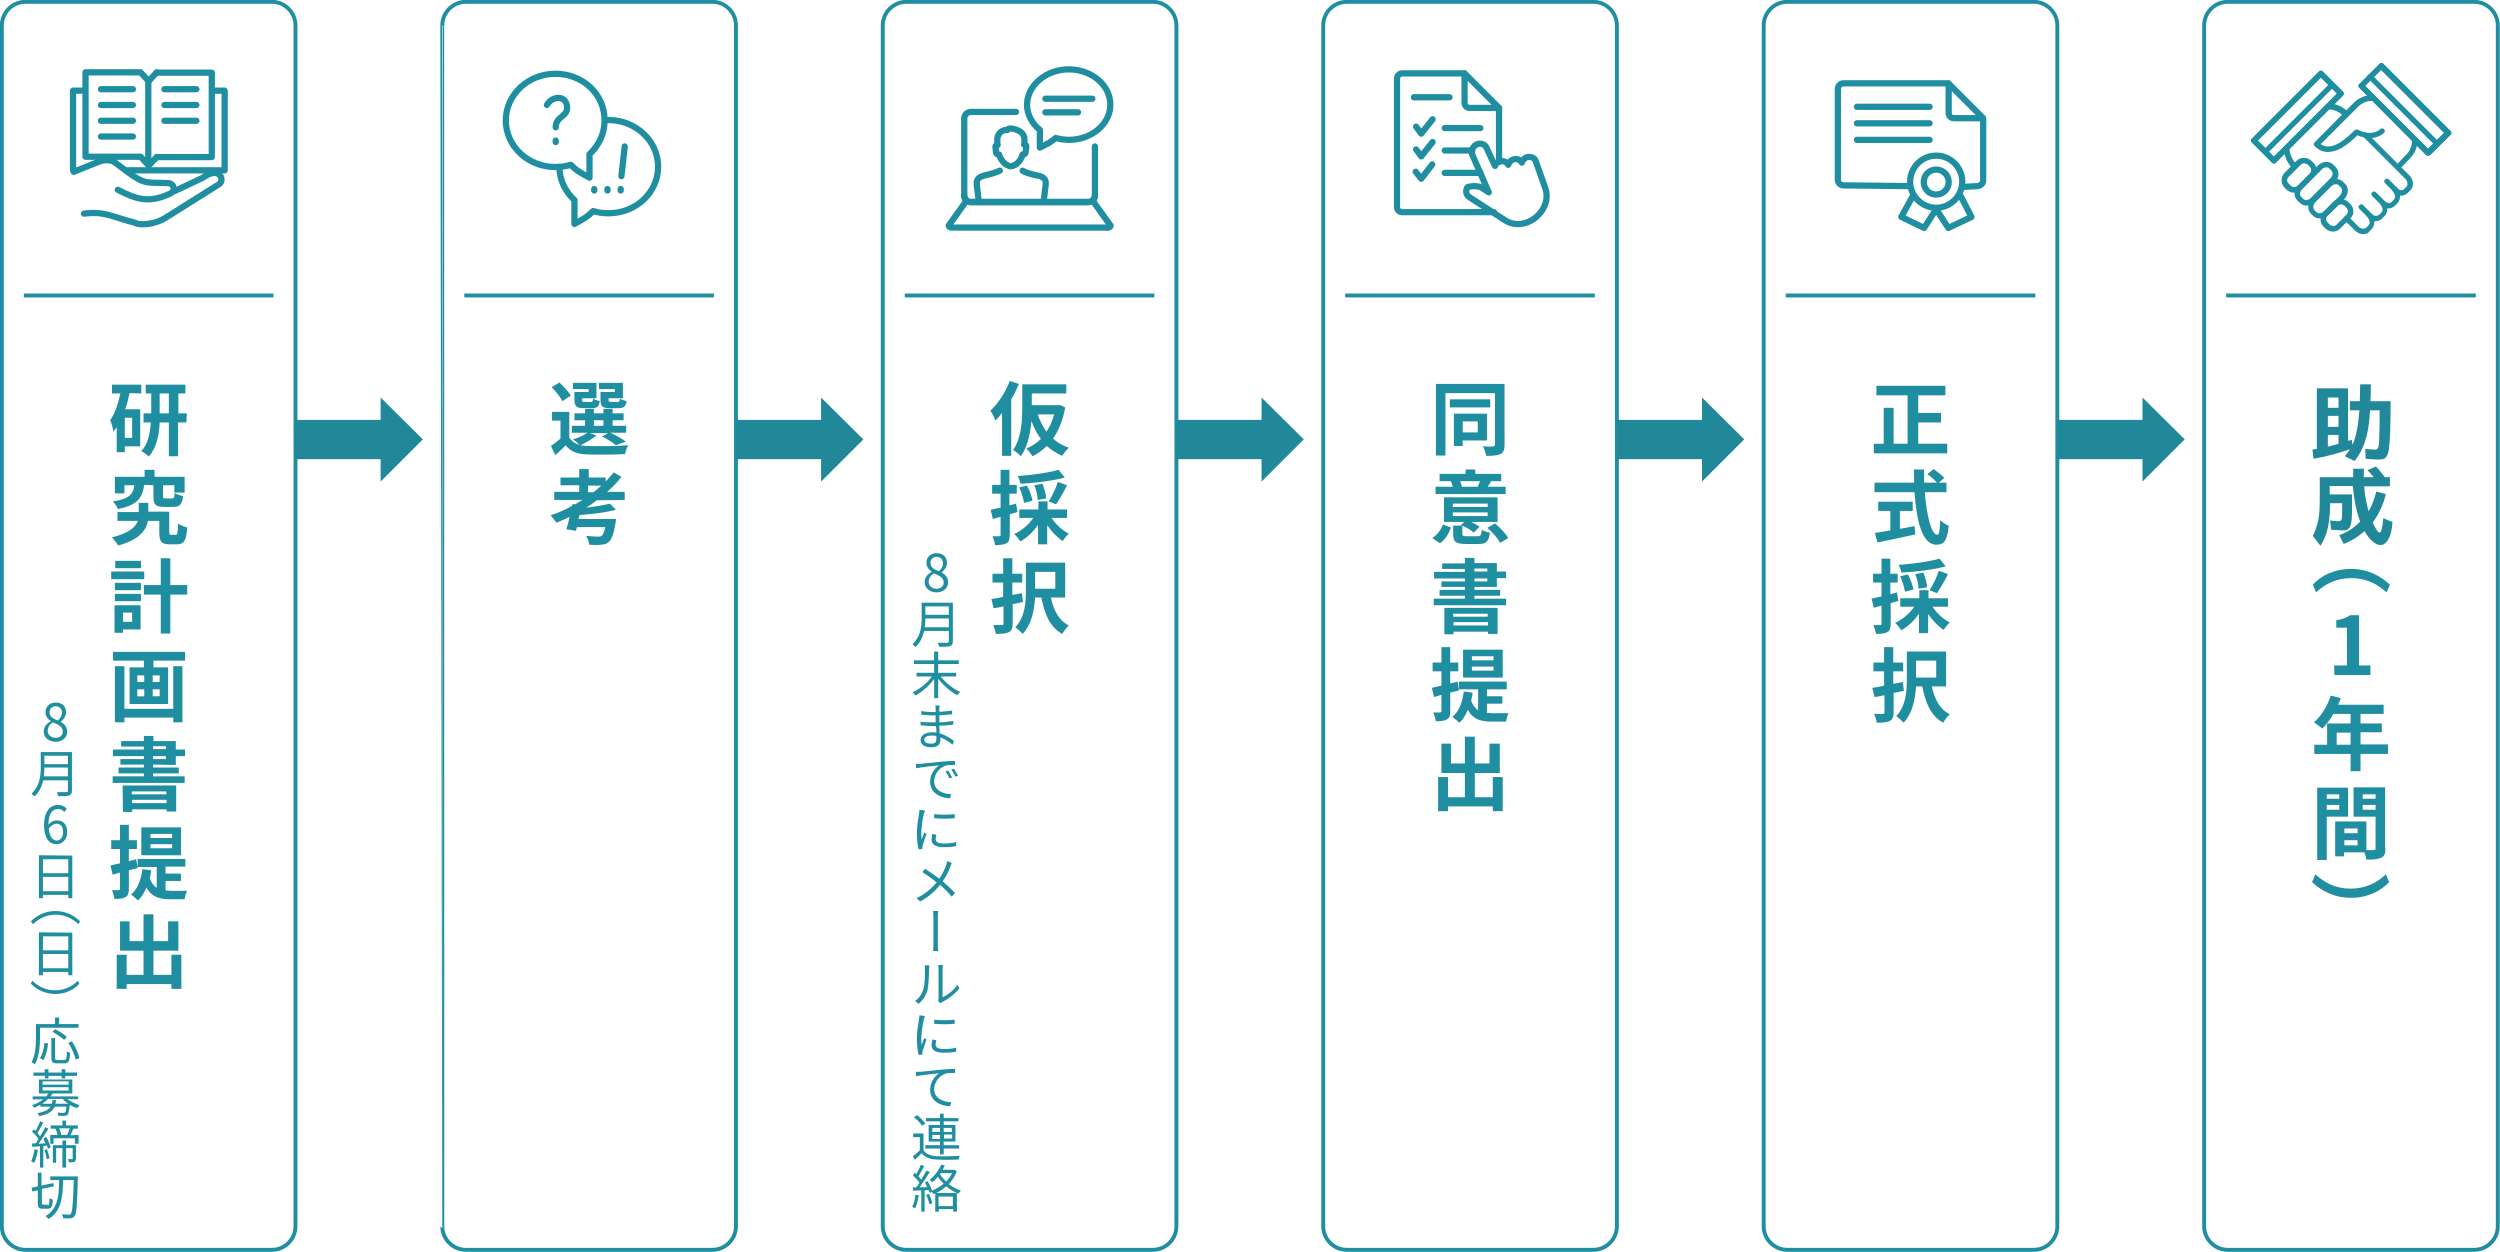 <?xml version="1.0" encoding="utf-8"?>
<!-- Generator: Adobe Illustrator 26.0.1, SVG Export Plug-In . SVG Version: 6.00 Build 0)  -->
<svg version="1.1" id="レイヤー_1" xmlns="http://www.w3.org/2000/svg" xmlns:xlink="http://www.w3.org/1999/xlink" x="0px"
	 y="0px" width="681.1px" height="341.1px" viewBox="0 0 681.1 341.1" style="enable-background:new 0 0 681.1 341.1;"
	 xml:space="preserve">
<style type="text/css">
	.st0{fill:none;stroke:#1F8EA0;stroke-width:1.069;stroke-miterlimit:10;}
	.st1{fill:#1F8EA0;}
	.st2{fill:#218899;}
	.st3{fill:none;stroke:#1F8EA0;stroke-width:1.702;stroke-linecap:round;stroke-linejoin:round;stroke-miterlimit:22.926;}
	.st4{fill:none;stroke:#1F8EA0;stroke-width:1.702;stroke-linecap:round;stroke-linejoin:round;stroke-miterlimit:22.926;}
	.st5{fill:#1F8EA0;stroke:#1F8EA0;stroke-width:0.6;stroke-linecap:round;stroke-linejoin:round;stroke-miterlimit:10;}
</style>
<g>
	<path class="st0" d="M0.5,334.1c0,3.5,2.9,6.4,6.4,6.4h67.2c3.5,0,6.4-2.9,6.4-6.4V6.9c0-3.5-2.9-6.4-6.4-6.4H6.9
		c-3.5,0-6.4,2.9-6.4,6.4V334.1z"/>
</g>
<g>
	<path class="st1" d="M35.3,107.1c-0.3,1.5-0.7,3-1.2,4.4h4.1v10.1H34v1.6h-2.2v-6.8c-0.3,0.4-0.6,0.8-0.9,1.2
		c-0.1-0.7-0.5-2.4-0.9-3.1c1.3-1.8,2.2-4.5,2.8-7.3h-2.3v-2.4h8v2.4L35.3,107.1L35.3,107.1z M36,113.8h-2v5.5h2V113.8z M50.8,115.1
		h-2.3v9.2H46v-9.2h-2.5c-0.1,3.2-0.8,6.9-3,9.3c-0.4-0.5-1.4-1.2-2-1.5c1.9-2,2.4-5.1,2.6-7.8h-2v-2.5h2.1v-5.4h-1.5v-2.4h10.8v2.4
		h-1.9v5.4h2.3L50.8,115.1L50.8,115.1z M46,112.6v-5.4h-2.5v5.4H46z"/>
	<path class="st1" d="M47.9,145.7c0.5,0,0.5-0.4,0.6-3.1c0.5,0.5,1.8,0.9,2.5,1.1c-0.2,3.6-0.9,4.6-2.8,4.6h-2
		c-2.2,0-2.8-0.7-2.8-3.3v-3.1h-3.1c-0.5,2.6-2.4,5.2-8.1,6.7c-0.4-0.7-1.2-1.6-1.7-2.2c4.6-1.1,6.4-2.8,7.1-4.5H32v-2.4h5.8V137
		h2.6v2.4h5.7v5.5c0,0.7,0.1,0.8,0.5,0.8H47.9z M39.3,132.1c-0.5,3.4-1.7,5.5-7.2,6.6c-0.2-0.7-0.9-1.6-1.3-2.1
		c4.6-0.7,5.5-2.1,5.8-4.4h-2.7v2.2h-2.6v-4.5h8.1V128h2.7v1.9h8.2v4.3h-2.8v-2h-3.1v2.9c0,0.6,0.1,0.7,0.7,0.7h1.8
		c0.5,0,0.6-0.2,0.7-1.5c0.5,0.4,1.6,0.7,2.3,0.9c-0.3,2.3-1,2.9-2.7,2.9h-2.5c-2.4,0-2.9-0.7-2.9-2.9v-3L39.3,132.1L39.3,132.1z"/>
	<path class="st1" d="M39.3,157.8h-9v-2.1h9V157.8z M38.3,171.5h-4.8v0.9h-2.3v-7.5h7.1V171.5z M31.3,158.8h7.1v2h-7.1
		C31.3,160.8,31.3,158.8,31.3,158.8z M31.3,161.8h7.1v2h-7.1C31.3,163.8,31.3,161.8,31.3,161.8z M38.4,154.8h-7v-2h7V154.8z
		 M33.5,166.9v2.5H36v-2.5H33.5z M51,162h-4.6v10.6h-2.6V162h-4.6v-2.6h4.6v-7.3h2.6v7.3H51V162z"/>
	<path class="st1" d="M50.4,177.6v2.4h-8.6v1.8h4v10H35.3v-10h3.9V180h-8.4v-2.4H50.4z M47.2,181.5h2.5v15.3h-2.5v-1.3H33.9v1.3
		h-2.6v-15.3h2.6v11.6h13.3V181.5z M37.4,185.8h1.9V184h-1.9V185.8z M37.4,189.7h1.9v-1.9h-1.9V189.7z M43.5,184h-1.9v1.8h1.9V184z
		 M43.5,187.8h-1.9v1.9h1.9V187.8z"/>
	<path class="st1" d="M41.7,208.3v0.8h7v1.6h-7v0.8h8.6v1.8H30.7v-1.8h8.5v-0.8h-6.9v-1.6h6.9v-0.8h-6.4v-1.5h6.4V206h-8.4v-1.8h8.4
		v-0.8H33v-1.5h6.2v-1.4h2.6v1.4h6.1v2.3h2.5v1.8h-2.5v2.4L41.7,208.3L41.7,208.3z M33.4,214H48v7.1h-2.6v-0.6H36v0.7h-2.5L33.4,214
		L33.4,214z M35.9,215.6v0.8h9.4v-0.8H35.9z M45.4,218.8v-0.9H36v0.9H45.4z M41.7,204.1h3.5v-0.8h-3.5V204.1z M41.7,206.8h3.5V206
		h-3.5V206.8z"/>
	<path class="st1" d="M35.1,237.1v5.1c0,1.2-0.2,1.8-0.9,2.2s-1.6,0.5-3,0.5c-0.1-0.6-0.4-1.7-0.7-2.4c0.8,0,1.6,0,1.8,0
		c0.3,0,0.4-0.1,0.4-0.4v-4.4c-0.7,0.2-1.4,0.4-2,0.6l-0.6-2.5c0.7-0.2,1.6-0.4,2.6-0.6v-3.9h-2.4v-2.4h2.4v-4.2h2.4v4.2h2.2v2.4
		h-2.2v3.3l2-0.5l0.4,2.4L35.1,237.1z M45.1,242.6c0.5,0,1,0.1,1.5,0.1c0.7,0,3.5,0,4.4,0c-0.3,0.5-0.6,1.6-0.7,2.3h-3.8
		c-2.9,0-5.1-0.5-6.6-3.2c-0.6,1.4-1.3,2.6-2.3,3.5c-0.4-0.4-1.4-1.2-1.9-1.6c1.8-1.5,2.7-3.9,3.1-6.9l2.4,0.3
		c-0.1,0.8-0.2,1.5-0.4,2.2c0.5,1.3,1.1,2.1,1.9,2.6v-5.7h-5.2V234h13v2.1h-5.4v1.9h4.2v2h-4.2V242.6z M49.4,233H38.5v-7.6h10.8v7.6
		H49.4z M46.9,227.2H41v1.1h5.9V227.2z M46.9,230H41v1.1h5.9V230z"/>
	<path class="st1" d="M49.4,260.1v9.3h-2.7v-1.3H34.5v1.3h-2.7v-9.3h2.7v5.5h4.6V259h-6.4v-8h2.6v5.4h3.8v-7.3h2.7v7.3h4V251h2.8v8
		h-6.8v6.6h4.9v-5.5H49.4z"/>
</g>
<g>
	<path class="st1" d="M11.9,199.3c0-1.4,1-2.3,1.9-2.8v-0.1c-0.8-0.5-1.4-1.3-1.4-2.4c0-1.6,1.2-2.6,2.8-2.6c1.8,0,2.8,1.1,2.8,2.7
		c0,1.1-0.8,2-1.4,2.5v0.1c0.9,0.5,1.7,1.3,1.7,2.7c0,1.5-1.3,2.7-3.2,2.7C13.2,202,11.9,200.9,11.9,199.3z M17.1,199.3
		c0-1.4-1.3-1.9-2.7-2.5c-0.8,0.5-1.4,1.3-1.4,2.3c0,1.1,0.9,1.9,2.1,1.9C16.3,201.1,17.1,200.3,17.1,199.3z M16.9,194.2
		c0-1-0.6-1.8-1.8-1.8c-0.9,0-1.6,0.7-1.6,1.7c0,1.2,1.1,1.8,2.3,2.2C16.5,195.6,16.9,194.9,16.9,194.2z"/>
	<path class="st1" d="M19.6,215.4c0,0.7-0.2,1.1-0.7,1.3s-1.5,0.2-3,0.2c-0.1-0.3-0.3-0.8-0.4-1.1c1.2,0,2.3,0,2.6,0
		c0.3,0,0.4-0.1,0.4-0.4v-2.8h-6.7c-0.4,1.6-1.1,3.2-2.4,4.4c-0.1-0.2-0.6-0.6-0.8-0.8c2.2-2,2.5-4.8,2.5-7v-4.3h8.5
		C19.6,204.9,19.6,215.4,19.6,215.4z M18.5,211.5v-2.4h-6.4c0,0.7,0,1.5-0.2,2.4H18.5z M12.1,205.9v2.3h6.4v-2.3H12.1z"/>
	<path class="st1" d="M17.5,221.2c-0.4-0.5-1-0.8-1.7-0.8c-1.4,0-2.6,1.1-2.6,4.3c0.6-0.8,1.5-1.2,2.3-1.2c1.7,0,2.8,1.1,2.8,3.2
		c0,2-1.3,3.3-2.9,3.3c-2,0-3.4-1.7-3.4-5.1c0-4,1.8-5.6,3.8-5.6c1.1,0,1.8,0.4,2.4,1.1L17.5,221.2z M17.2,226.7
		c0-1.4-0.6-2.3-1.8-2.3c-0.6,0-1.4,0.4-2.1,1.3c0.2,2.1,0.9,3.3,2.2,3.3C16.4,229,17.2,228.1,17.2,226.7z"/>
	<path class="st1" d="M19.7,233.1v11.6h-1.1v-0.9h-6.9v0.9h-1.1V233L19.7,233.1L19.7,233.1z M11.7,234.1v3.8h6.9v-3.8H11.7z
		 M18.6,242.8v-3.9h-6.9v3.9H18.6z"/>
	<path class="st1" d="M15.1,248.2c2.7,0,5,1.1,6.7,2.8l-0.4,0.8c-1.7-1.6-3.7-2.6-6.2-2.6s-4.6,1-6.2,2.6L8.4,251
		C10.2,249.3,12.4,248.2,15.1,248.2z"/>
	<path class="st1" d="M19.7,254.1v11.6h-1.1v-0.9h-6.9v0.9h-1.1V254L19.7,254.1L19.7,254.1z M11.7,255.1v3.8h6.9v-3.8L11.7,255.1
		L11.7,255.1z M18.6,263.8v-3.9h-6.9v3.9H18.6z"/>
	<path class="st1" d="M15.1,270.8c-2.7,0-5-1.1-6.7-2.8l0.4-0.8c1.7,1.6,3.7,2.6,6.2,2.6s4.6-1,6.2-2.6l0.4,0.8
		C20.1,269.7,17.8,270.8,15.1,270.8z"/>
	<path class="st1" d="M10.9,280v2.6c0,2.1-0.2,5.3-1.4,7.4c-0.2-0.2-0.6-0.5-0.9-0.6c1.1-2,1.2-4.8,1.2-6.8V279H15v-1.8h1.1v1.8h5.3
		v1H10.9z M10.9,288.3c0.7-1.1,1.1-2.8,1.2-4.2l1,0.2c-0.2,1.5-0.5,3.3-1.3,4.5L10.9,288.3z M17.5,288.8c0.6,0,0.7-0.3,0.7-2.4
		c0.2,0.2,0.7,0.4,0.9,0.4c-0.1,2.3-0.4,2.9-1.6,2.9h-2c-1.2,0-1.5-0.4-1.5-1.5v-5.4h1v5.4c0,0.5,0.1,0.6,0.6,0.6H17.5z M17.5,283.3
		c-0.7-0.6-2.1-1.6-3.2-2.2l0.7-0.7c1.1,0.5,2.5,1.4,3.2,2.1L17.5,283.3z M19.6,283.7c0.9,1.4,1.8,3.3,2,4.6l-1,0.4
		c-0.2-1.2-1.1-3.2-2-4.6L19.6,283.7z"/>
	<path class="st1" d="M18.3,299.4c0.9,0.7,2.2,1.3,3.4,1.7c-0.2,0.2-0.5,0.6-0.7,0.8c-0.7-0.2-1.4-0.5-2-0.9v0.1
		c-0.2,1.6-0.3,2.3-0.6,2.6c-0.2,0.2-0.5,0.3-0.8,0.3s-1,0-1.7,0c0-0.3-0.1-0.6-0.2-0.9c0.6,0.1,1.3,0.1,1.5,0.1s0.3,0,0.5-0.1
		c0.2-0.2,0.3-0.6,0.4-1.6h-3.2c-0.6,1.3-1.8,2.1-4.2,2.6c-0.1-0.3-0.3-0.6-0.5-0.8c2-0.4,3.1-1,3.6-1.8H11V301
		c-0.5,0.3-1.1,0.5-1.7,0.8c-0.1-0.2-0.4-0.6-0.6-0.7c1.3-0.4,2.3-1,3.1-1.6H8.9v-0.8h3.7c0.2-0.3,0.4-0.5,0.6-0.8h-2.6v-3.8h9.1
		v3.8h-5.4c-0.2,0.3-0.3,0.5-0.5,0.8h7.5v0.8L18.3,299.4L18.3,299.4z M12.3,293.1H9.1v-0.9h3.1v-0.9h1v0.9h3.6v-0.9h1v0.9H21v0.9
		h-3.2v0.7h-1v-0.7h-3.6v0.7h-1L12.3,293.1L12.3,293.1z M18.6,300.7c-0.6-0.4-1.1-0.8-1.5-1.3h-4c-0.4,0.4-1,0.9-1.6,1.3h2.6
		c0.1-0.3,0.2-0.6,0.2-1h1c-0.1,0.3-0.1,0.7-0.2,1H18.6z M11.6,295.5h7.1v-0.9h-7.1V295.5z M11.6,297.1h7.1v-0.9h-7.1V297.1z"/>
	<path class="st1" d="M10.3,313.3c-0.2,1.3-0.5,2.6-1,3.5c-0.2-0.1-0.6-0.3-0.8-0.4c0.4-0.9,0.7-2.1,0.9-3.3L10.3,313.3z
		 M12.6,309.7c0.5,0.9,1,2.1,1.2,2.9L13,313c0-0.3-0.1-0.6-0.2-0.9l-1,0.1v5.9h-0.9v-5.8c-0.8,0.1-1.5,0.1-2.1,0.1l-0.1-0.9
		c0.3,0,0.7,0,1,0c0.3-0.3,0.5-0.7,0.8-1.2c-0.4-0.6-1.1-1.4-1.8-2l0.6-0.6c0.1,0.1,0.3,0.3,0.4,0.4c0.4-0.8,1-1.9,1.2-2.6l0.9,0.3
		c-0.5,1-1.1,2.1-1.6,2.9c0.3,0.3,0.5,0.6,0.7,0.9c0.5-0.9,1.1-1.8,1.4-2.5l0.9,0.4c-0.8,1.3-1.8,2.9-2.7,4.1l1.9-0.1
		c-0.2-0.4-0.4-0.8-0.6-1.2L12.6,309.7z M12.8,313.1c0.3,0.8,0.6,1.8,0.7,2.5l-0.8,0.2c0-0.7-0.3-1.7-0.6-2.5L12.8,313.1z
		 M21.4,309.2v2.4h-1v-1.5h-5.8v1.5h-0.9v-2.4h2c-0.1-0.5-0.3-1.2-0.6-1.7h0.1h-1.4v-0.9H17v-1.3h1v1.3h3.2v0.9H20
		c-0.3,0.6-0.5,1.2-0.8,1.8L21.4,309.2L21.4,309.2z M20.7,315.6c0,0.4-0.1,0.7-0.4,0.9c-0.3,0.1-0.8,0.2-1.5,0.2
		c0-0.3-0.2-0.6-0.3-0.9c0.5,0,0.9,0,1.1,0c0.1,0,0.2,0,0.2-0.2v-2.8H18v5.3h-1v-5.3h-1.7v4h-0.9V312H17v-1.3h1v1.3h2.7V315.6z
		 M16.1,307.4c0.3,0.6,0.5,1.3,0.6,1.8h1.6c0.2-0.5,0.5-1.2,0.7-1.8H16.1z"/>
	<path class="st1" d="M13,328.4c0.4,0,0.4-0.4,0.5-2c0.2,0.2,0.7,0.4,0.9,0.4c-0.1,1.9-0.4,2.5-1.3,2.5h-1.5c-1,0-1.3-0.3-1.3-1.6
		v-3.4l-1.5,0.3l-0.2-1l1.7-0.4v-3.7h1v3.5l3.2-0.7l0.2,0.9l-3.3,0.7v3.7c0,0.5,0.1,0.6,0.4,0.6H13V328.4z M21.2,320.5
		c0,0,0,0.4,0,0.6c-0.2,7.1-0.3,9.5-0.9,10.2c-0.3,0.4-0.6,0.6-1.1,0.6c-0.4,0.1-1.2,0-2,0c0-0.3-0.2-0.8-0.3-1.1
		c0.8,0.1,1.6,0.1,1.9,0.1c0.2,0,0.4,0,0.5-0.2c0.4-0.5,0.6-2.8,0.8-9.2h-2.9c-0.1,4.4-0.4,8.5-4,10.6c-0.2-0.3-0.5-0.6-0.8-0.8
		c3.4-1.9,3.7-5.7,3.7-9.8h-2.4v-1L21.2,320.5L21.2,320.5z"/>
</g>
<g>
	<path class="st0" d="M120.5,334.1c0,3.5,2.9,6.4,6.4,6.4h67.2c3.5,0,6.4-2.9,6.4-6.4V6.9c0-3.5-2.9-6.4-6.4-6.4h-67.2
		c-3.5,0-6.4,2.9-6.4,6.4C120.5,6.9,120.5,334.1,120.5,334.1z"/>
</g>
<g>
	<path class="st1" d="M162.5,118.6c-1.1,1-2.9,2-4.4,2.7c0.5,0.1,1.1,0.2,1.8,0.2c2.7,0.1,8.1,0.1,11.2-0.2
		c-0.3,0.6-0.7,1.7-0.8,2.4c-2.8,0.2-7.7,0.2-10.4,0.1c-2.6-0.1-4.4-0.7-5.8-2.5c-0.8,0.9-1.7,1.7-2.8,2.7l-1.2-2.5
		c0.8-0.6,1.8-1.3,2.6-2v-4.9h-2.3v-2.4h4.7v7c0.6,1,1.6,1.7,2.8,2c-0.4-0.4-1.3-1.2-1.8-1.5c1.4-0.4,3-1.1,3.9-1.8h-4.2V116h3.6
		v-1.5h-2.9v-1.9h2.9v-1.2h2.4v1.2h2.6v-1.2h2.5v1.2h3v1.9h-3v1.5h3.7v1.9h-4.3c1.5,0.7,3.3,1.7,4.2,2.4l-2.7,1
		c-0.8-0.7-2.4-1.7-3.8-2.4l1.7-0.9h-5.1L162.5,118.6z M153.2,109.3c-0.5-1.1-1.8-2.7-2.9-3.8l2.1-1.3c1.1,1.1,2.5,2.5,3.1,3.6
		L153.2,109.3z M160.3,106h-4.2v-1.7h6.4v4.2h-3.9v0.5c0,0.5,0.1,0.5,0.7,0.5h1.7c0.4,0,0.5-0.1,0.6-0.9c0.4,0.3,1.2,0.5,1.8,0.7
		c-0.2,1.5-0.8,1.9-2.1,1.9H159c-1.9,0-2.5-0.5-2.5-2.3v-2.1h3.9L160.3,106L160.3,106z M161.8,116h2.6v-1.5h-2.6V116z M167.5,106
		h-4.3v-1.7h6.5v4.2h-3.9v0.4c0,0.5,0.1,0.6,0.7,0.6h1.8c0.4,0,0.5-0.1,0.6-0.9c0.4,0.3,1.3,0.5,1.8,0.7c-0.2,1.5-0.8,1.9-2.2,1.9
		h-2.4c-2,0-2.5-0.5-2.5-2.3v-2.1h3.9L167.5,106L167.5,106z"/>
	<path class="st1" d="M162.6,136.3c-0.9,0.7-1.9,1.4-2.9,2c2.5-0.3,4.9-0.7,6.5-1.1l1.6,1.7c-2.7,0.7-6.5,1.2-9.9,1.4l-0.3,1.1h10.2
		c0,0,0,0.7-0.1,1.1c-0.5,3-1.1,4.5-1.8,5.1c-0.6,0.6-1.2,0.7-2.1,0.8c-0.7,0.1-2,0.1-3.3,0c0-0.7-0.4-1.7-0.8-2.4
		c1.3,0.1,2.7,0.2,3.2,0.2c0.4,0,0.7,0,1-0.2c0.4-0.3,0.7-1,1-2.4h-7.7l-0.3,1l-2.6-0.4c0.3-0.9,0.6-2.1,0.9-3.4
		c-1.2,0.6-2.4,1.1-3.6,1.6c-0.4-0.5-1.1-1.5-1.6-2c2-0.7,4-1.5,5.9-2.6l0.1-0.5l0.7,0.1c0.7-0.4,1.3-0.8,2-1.2H151V134h6.8v-1.8
		h-5.1v-2.1h5.1v-2.3h2.6v2.3h4.6v1.1c0.8-0.8,1.5-1.7,2.2-2.5l2.1,1.2c-1.1,1.5-2.4,2.8-3.9,4.1h4.8v2.2L162.6,136.3L162.6,136.3z
		 M161.7,134.1c0.7-0.6,1.4-1.1,2.1-1.8h-3.6v1.8H161.7z"/>
</g>
<g>
	<path class="st0" d="M240.5,334.1c0,3.5,2.9,6.4,6.4,6.4h67.2c3.5,0,6.4-2.9,6.4-6.4V6.9c0-3.5-2.9-6.4-6.4-6.4h-67.2
		c-3.5,0-6.4,2.9-6.4,6.4L240.5,334.1L240.5,334.1z"/>
</g>
<g>
	<path class="st1" d="M277.6,104.6c-0.6,1.4-1.3,2.9-2.1,4.2v15.4H273v-11.7c-0.6,0.8-1.2,1.5-1.8,2.1c-0.2-0.6-0.9-2.1-1.4-2.7
		c2.1-1.9,4.1-5,5.3-8.1L277.6,104.6z M290.2,111c-0.6,3.5-1.8,6.3-3.3,8.5c1.2,1.1,2.6,1.9,4.3,2.5c-0.6,0.5-1.4,1.5-1.8,2.2
		c-1.6-0.7-3-1.6-4.2-2.7c-1.2,1.2-2.5,2.1-3.9,2.8c-0.4-0.6-1.2-1.7-1.7-2.1c1.5-0.6,2.8-1.5,4-2.6c-1.1-1.4-1.9-3.1-2.6-4.9
		c-0.3,3.3-1,7-2.9,9.6c-0.4-0.5-1.5-1.4-2.1-1.7c2.3-3.3,2.5-8.1,2.5-11.5v-6.4h12v2.5h-9.4v3.2h7.2l0.4-0.1L290.2,111z
		 M282.7,112.9c0.6,1.7,1.4,3.3,2.4,4.7c0.9-1.3,1.6-2.9,2.1-4.7H282.7z"/>
	<path class="st1" d="M277.2,139.5c-0.7,0.2-1.4,0.4-2.1,0.6v5.6c0,1.2-0.2,1.9-0.9,2.3c-0.7,0.4-1.6,0.5-3.1,0.5
		c-0.1-0.6-0.4-1.7-0.7-2.4c0.8,0,1.6,0,1.8,0c0.3,0,0.4-0.1,0.4-0.4v-4.9c-0.7,0.2-1.5,0.4-2.1,0.6l-0.6-2.5
		c0.7-0.2,1.7-0.4,2.7-0.6v-3.8h-2.3v-2.4h2.3V128h2.4v4.1h2v2.4h-2v3.2l1.8-0.5L277.2,139.5z M286.5,141.1c1.1,1.7,2.9,3.4,4.7,4.3
		c-0.6,0.5-1.3,1.4-1.7,2c-1.5-1-3-2.6-4.2-4.3v5.2h-2.5V143c-1.3,1.9-3,3.5-4.8,4.5c-0.4-0.6-1.2-1.6-1.7-2c2-0.9,4-2.6,5.2-4.4
		h-3.8v-2.3h5.2v-2.2h2.5v2.2h5.3v2.3H286.5z M290.1,130.1c-3.4,0.9-8.1,1.5-12.1,1.7c-0.1-0.6-0.4-1.5-0.7-2.1
		c3.9-0.3,8.4-0.9,11.1-1.7L290.1,130.1z M279,137c-0.2-1.1-0.7-2.9-1.3-4.2l2.1-0.5c0.7,1.3,1.3,3,1.5,4.1L279,137z M282.7,136.2
		c0-1.1-0.4-2.7-0.9-4l2.2-0.4c0.5,1.3,1,2.9,1,4L282.7,136.2z M285.7,136.6c0.9-1.4,2-3.6,2.5-5.3l2.5,0.9c-0.9,1.9-2.1,3.9-3,5.2
		L285.7,136.6z"/>
	<path class="st1" d="M278.7,164c-0.9,0.2-1.9,0.4-2.8,0.6v5.2c0,1.3-0.3,2-1,2.4c-0.8,0.4-1.9,0.5-3.6,0.5
		c-0.1-0.7-0.4-1.7-0.7-2.4c1,0,2,0,2.4,0c0.3,0,0.4-0.1,0.4-0.5v-4.6c-0.9,0.2-1.8,0.4-2.7,0.5l-0.6-2.5c0.9-0.1,2-0.3,3.2-0.6
		v-3.9h-2.9v-2.4h2.9v-4.2h2.5v4.2h2.7v2.4h-2.7v3.4l2.6-0.5L278.7,164z M286.3,162.8c0.7,3.4,2.2,6.3,4.9,7.6
		c-0.6,0.5-1.4,1.6-1.8,2.3c-3.3-1.8-4.8-5.3-5.7-9.9H282c-0.2,3.3-0.9,7.3-3.4,9.9c-0.4-0.5-1.5-1.5-2-1.8
		c2.7-2.8,2.9-6.9,2.9-10.1v-7.5h10.7v9.5H286.3z M282,155.8v4.6h5.5v-4.6H282z"/>
</g>
<g>
	<path class="st1" d="M251.9,158.6c0-1.4,1-2.3,1.9-2.8v-0.1c-0.8-0.5-1.4-1.3-1.4-2.4c0-1.6,1.2-2.6,2.8-2.6c1.8,0,2.8,1.1,2.8,2.7
		c0,1.1-0.8,2-1.4,2.5v0.1c0.9,0.5,1.7,1.3,1.7,2.7c0,1.5-1.3,2.7-3.2,2.7C253.2,161.3,251.9,160.2,251.9,158.6z M257.1,158.7
		c0-1.4-1.3-1.9-2.7-2.5c-0.8,0.5-1.4,1.3-1.4,2.3c0,1.1,0.9,1.9,2.1,1.9C256.3,160.4,257.1,159.7,257.1,158.7z M256.9,153.5
		c0-1-0.6-1.8-1.8-1.8c-0.9,0-1.6,0.7-1.6,1.7c0,1.2,1.1,1.8,2.3,2.2C256.5,155,256.9,154.3,256.9,153.5z"/>
	<path class="st1" d="M259.6,174.7c0,0.7-0.2,1.1-0.7,1.3s-1.5,0.2-3,0.2c-0.1-0.3-0.3-0.8-0.4-1.1c1.2,0,2.3,0,2.6,0
		c0.3,0,0.4-0.1,0.4-0.4v-2.8h-6.7c-0.4,1.6-1.1,3.2-2.4,4.4c-0.1-0.2-0.6-0.6-0.8-0.8c2.2-2,2.5-4.8,2.5-7v-4.3h8.5V174.7z
		 M258.5,170.9v-2.4h-6.4c0,0.7,0,1.5-0.2,2.4H258.5z M252.1,165.2v2.3h6.4v-2.3H252.1z"/>
	<path class="st1" d="M256.3,184.3c1.3,1.7,3.4,3.4,5.3,4.2c-0.2,0.2-0.6,0.6-0.8,0.9c-1.8-0.9-3.8-2.7-5.2-4.5v5.3h-1.1V185
		c-1.3,1.8-3.3,3.5-5.1,4.5c-0.2-0.3-0.5-0.7-0.8-0.9c1.9-0.8,4-2.5,5.3-4.3h-4.2v-1h4.8v-2.4H249v-1h5.5v-2.4h1.1v2.4h5.6v1h-5.6
		v2.4h4.9v1H256.3z"/>
	<path class="st1" d="M259.5,202.9c-0.8-0.7-1.9-1.5-3.3-2c0,0.3,0,0.6,0,0.8c0,0.9-0.6,1.9-2.4,1.9c-1.9,0-3-0.7-3-2
		c0-1.2,1.2-2.1,3.2-2.1c0.4,0,0.8,0,1.1,0.1c0-0.6,0-1.2-0.1-1.8h-0.8c-0.9,0-2.4-0.1-3.4-0.2v-1c0.9,0.2,2.5,0.2,3.4,0.2h0.7v-1.9
		c-0.2,0-0.4,0-0.7,0c-0.9,0-2.4-0.1-3.2-0.2v-1c0.8,0.2,2.3,0.3,3.2,0.3h0.7v-1c0-0.2,0-0.6-0.1-0.8h1.2c0,0.2-0.1,0.5-0.1,0.9
		c0,0.2,0,0.4,0,0.8c1.2,0,2.3-0.2,3.5-0.3v1c-1.1,0.1-2.2,0.2-3.5,0.3v1.9c1.3,0,2.5-0.2,3.8-0.4v1c-1.3,0.2-2.5,0.3-3.8,0.3
		c0,0.7,0.1,1.4,0.1,2.1c1.8,0.5,3.2,1.5,3.9,2.1L259.5,202.9z M255.1,200.5c-0.4-0.1-0.9-0.1-1.3-0.1c-1.3,0-2,0.5-2,1.1
		s0.5,1.1,1.9,1.1c0.8,0,1.4-0.2,1.4-1.2C255.1,201.2,255.1,200.9,255.1,200.5z"/>
	<path class="st1" d="M250.6,208.1c0.9-0.1,3.4-0.3,5.9-0.6c1.5-0.1,2.7-0.2,3.7-0.2v1.1c-0.8,0-1.9,0-2.6,0.2
		c-1.9,0.6-3.1,2.6-3.1,4.2c0,2.6,2.5,3.5,4.7,3.6l-0.4,1.1c-2.5-0.1-5.4-1.4-5.4-4.5c0-2.1,1.3-3.8,2.5-4.5
		c-1.2,0.1-4.9,0.5-6.3,0.8l-0.1-1.2C249.9,208.1,250.3,208.1,250.6,208.1z M259.4,211.8l-0.7,0.3c-0.3-0.7-0.7-1.4-1.1-1.9l0.7-0.3
		C258.6,210.4,259.1,211.2,259.4,211.8z M261,211.3l-0.7,0.3c-0.3-0.6-0.7-1.3-1.1-1.9l0.7-0.3C260.1,209.8,260.7,210.7,261,211.3z"
		/>
	<path class="st1" d="M252,220.8c-0.1,0.2-0.2,0.7-0.3,0.9c-0.3,1.2-0.7,3.7-0.7,5.2c0,0.6,0,1.2,0.1,1.8c0.2-0.6,0.5-1.4,0.7-1.9
		l0.6,0.4c-0.3,1-0.8,2.4-1,3c0,0.2-0.1,0.4-0.1,0.6v0.5l-1,0.1c-0.3-1-0.5-2.5-0.5-4.4c0-2,0.4-4.3,0.6-5.4c0-0.3,0.1-0.7,0.1-1
		L252,220.8z M255.1,227.4c-0.1,0.5-0.2,0.9-0.2,1.2c0,0.6,0.4,1.2,2.3,1.2c1.2,0,2.3-0.1,3.3-0.4v1.1c-0.8,0.2-2,0.3-3.4,0.3
		c-2.3,0-3.3-0.8-3.3-2c0-0.5,0.1-1,0.2-1.6L255.1,227.4z M254.5,221.8c1.5,0.2,4.2,0.2,5.6,0v1.1c-1.5,0.2-4.1,0.2-5.6,0V221.8z"/>
	<path class="st1" d="M259.3,235.1c-0.1,0.3-0.3,0.7-0.4,1c-0.4,1.2-1.1,2.7-2.1,4c1.2,1,2.4,2.1,3.4,3.2l-0.9,1
		c-1-1.2-2-2.2-3.2-3.2c-1.3,1.6-3,3.2-5.4,4.5l-1-0.9c2.4-1.1,4.1-2.7,5.5-4.3c-1-0.8-2.6-2-3.9-2.8l0.7-0.9
		c1.2,0.7,2.8,1.9,3.9,2.7c0.9-1.3,1.5-2.6,1.9-3.8c0.1-0.3,0.2-0.7,0.3-1L259.3,235.1z"/>
	<path class="st1" d="M254.3,249.8c0-0.4,0-1.1-0.1-1.6h1.4c-0.1,0.5-0.1,1.2-0.1,1.5v7.5c0,0.4,0,1.3,0.1,1.9h-1.4
		c0.1-0.6,0.1-1.4,0.1-1.9V249.8z"/>
	<path class="st1" d="M249.3,272.7c1.2-0.8,1.9-2,2.3-3.3c0.4-1.3,0.4-3.9,0.4-5.4c0-0.4,0-0.7-0.1-1h1.3c0,0.2-0.1,0.6-0.1,1
		c0,1.5-0.1,4.3-0.4,5.7c-0.4,1.5-1.3,2.8-2.4,3.8L249.3,272.7z M255.6,272.8c0-0.2,0.1-0.5,0.1-0.8v-8.1c0-0.5-0.1-0.9-0.1-1h1.3
		c0,0.1-0.1,0.5-0.1,1v7.8c1.3-0.6,3-1.8,4-3.4l0.6,0.9c-1.2,1.6-3.1,3-4.7,3.8c-0.2,0.1-0.3,0.2-0.5,0.3L255.6,272.8z"/>
	<path class="st1" d="M252,276.8c-0.1,0.2-0.2,0.7-0.3,0.9c-0.3,1.2-0.7,3.7-0.7,5.2c0,0.6,0,1.2,0.1,1.8c0.2-0.6,0.5-1.4,0.7-1.9
		l0.6,0.4c-0.3,1-0.8,2.4-1,3c0,0.2-0.1,0.4-0.1,0.6v0.5l-1,0.1c-0.3-1-0.5-2.5-0.5-4.4c0-2,0.4-4.3,0.6-5.4c0-0.3,0.1-0.7,0.1-1
		L252,276.8z M255.1,283.4c-0.1,0.5-0.2,0.9-0.2,1.2c0,0.6,0.4,1.2,2.3,1.2c1.2,0,2.3-0.1,3.3-0.4v1.1c-0.8,0.2-2,0.3-3.4,0.3
		c-2.3,0-3.3-0.8-3.3-2c0-0.5,0.1-1,0.2-1.6L255.1,283.4z M254.5,277.8c1.5,0.2,4.2,0.2,5.6,0v1.1c-1.5,0.2-4.1,0.2-5.6,0V277.8z"/>
	<path class="st1" d="M250.7,292c0.9-0.1,3.4-0.3,5.9-0.6c1.5-0.1,2.8-0.2,3.6-0.2v1.1c-0.8,0-1.9,0-2.6,0.2
		c-1.9,0.6-3.1,2.6-3.1,4.2c0,2.6,2.5,3.5,4.7,3.6l-0.4,1.1c-2.5-0.1-5.4-1.4-5.4-4.5c0-2.1,1.3-3.8,2.5-4.5
		c-1.2,0.1-4.9,0.5-6.3,0.8l-0.1-1.2C250,292,250.4,292,250.7,292z"/>
	<path class="st1" d="M251.6,313.4c0.7,1,1.9,1.5,3.5,1.6c1.5,0.1,4.8,0,6.4-0.1c-0.1,0.2-0.3,0.7-0.3,1c-1.6,0.1-4.5,0.1-6.1,0
		c-1.8-0.1-3.1-0.6-4-1.7c-0.6,0.6-1.3,1.2-1.9,1.8l-0.5-1c0.6-0.4,1.3-1,1.9-1.6v-3.6h-1.8v-1h2.8V313.4z M251.2,306.7
		c-0.4-0.7-1.4-1.7-2.2-2.3l0.8-0.6c0.9,0.6,1.8,1.6,2.3,2.3L251.2,306.7z M256.1,312.9h-4V312h4v-1H253v-4.5h3.1v-1h-3.8v-0.9h3.8
		v-1.2h1v1.2h4v0.9h-4v1h3.2v4.5h-3.2v1h4.2v0.9h-4.2v1.6h-1V312.9z M254,308.4h2.1v-1.1H254V308.4z M256.1,310.3v-1.1H254v1.1
		H256.1z M257.1,307.3v1.1h2.2v-1.1H257.1z M259.4,309.1h-2.2v1.1h2.2V309.1z"/>
	<path class="st1" d="M250.3,325.6c-0.2,1.3-0.5,2.7-1,3.6c-0.2-0.1-0.6-0.3-0.8-0.4c0.5-0.9,0.8-2.1,0.9-3.3L250.3,325.6z
		 M260.7,319.1c-0.5,1.3-1.3,2.5-2.2,3.5c1,0.8,2.2,1.4,3.3,1.8c-0.2,0.2-0.5,0.6-0.7,0.8c-1.2-0.5-2.3-1.2-3.3-2
		c-0.8,0.7-1.8,1.4-2.7,1.8h5.6v5.1h-1v-0.7h-3.9v0.7h-1v-5c-0.2,0.1-0.4,0.2-0.5,0.2c-0.1-0.2-0.3-0.4-0.4-0.6l-0.6,0.3
		c-0.1-0.2-0.1-0.5-0.3-0.8l-1.1,0.1v5.8H251v-5.8c-0.8,0-1.6,0.1-2.2,0.1l-0.1-0.9h0.9c0.3-0.4,0.6-0.8,0.9-1.3
		c-0.4-0.6-1.2-1.4-1.8-2l0.5-0.7c0.1,0.1,0.3,0.2,0.4,0.4c0.5-0.8,1-1.8,1.3-2.6l0.9,0.4c-0.5,0.9-1.1,2-1.6,2.8
		c0.3,0.3,0.6,0.6,0.8,0.9c0.5-0.9,1-1.8,1.4-2.5l0.9,0.4c-0.8,1.3-1.9,3-2.8,4.2l2.1-0.1c-0.2-0.4-0.4-0.9-0.6-1.3l0.7-0.3
		c0.5,0.8,1,1.8,1.2,2.6c1.1-0.5,2.2-1.1,3.2-1.9c-0.6-0.6-1.1-1.2-1.6-1.9c-0.4,0.5-1,1.1-1.5,1.5c-0.2-0.2-0.5-0.5-0.7-0.7
		c1.5-1.2,2.6-2.8,3.1-4.1l1,0.2c-0.2,0.4-0.4,0.8-0.6,1.2h3h0.2L260.7,319.1z M253.1,325.3c0.4,0.8,0.8,1.9,0.9,2.5l-0.8,0.3
		c-0.1-0.7-0.5-1.8-0.9-2.6L253.1,325.3z M255.7,326v2.6h3.9V326H255.7z M256.1,319.9c0.4,0.7,1,1.4,1.7,2c0.6-0.7,1.2-1.4,1.6-2.3
		h-3.1L256.1,319.9z"/>
</g>
<g>
	<path class="st0" d="M360.5,334.1c0,3.5,2.9,6.4,6.4,6.4h67.2c3.5,0,6.4-2.9,6.4-6.4V6.9c0-3.5-2.9-6.4-6.4-6.4h-67.2
		c-3.5,0-6.4,2.9-6.4,6.4L360.5,334.1L360.5,334.1z"/>
</g>
<g>
	<path class="st1" d="M409.9,121.2c0,1.4-0.3,2.1-1.1,2.5c-0.8,0.4-2.1,0.5-3.9,0.5c-0.1-0.7-0.5-1.9-0.9-2.6c1.2,0.1,2.4,0.1,2.8,0
		c0.4,0,0.5-0.2,0.5-0.5v-14h-13.5v17h-2.6v-19.5h18.7V121.2z M406,111h-11v-2.2h11V111z M398.5,120v1.5h-2.4v-8.8h9v7.3H398.5z
		 M398.5,114.8v3h4.1v-3H398.5z"/>
	<path class="st1" d="M390.2,146.6c1.4-0.9,2.4-2.3,2.9-3.7l2.2,0.8c-0.6,1.7-1.5,3.3-3,4.3L390.2,146.6z M410.1,134.6h-19v-2h4.7
		c-0.1-0.5-0.4-1-0.5-1.5h0.1h-3.2v-2h7.1v-1.2h2.6v1.2h7.1v2h-3.1l0.3,0.1c-0.3,0.6-0.7,1-0.9,1.4h4.9v2H410.1z M402.6,146.1
		c0.8,0,0.9-0.2,1.1-1.8c0.5,0.4,1.5,0.7,2.2,0.8c-0.3,2.4-1,3.1-3,3.1h-3.5c-2.8,0-3.5-0.6-3.5-2.7v-2.3h2.4l-0.3-0.1l0.9-0.9h-5.5
		v-6.7H408v6.7h-7.2c0.9,0.4,1.7,0.9,2.3,1.3l-1.6,1.6c-0.7-0.6-1.9-1.4-3.1-1.9v2.2c0,0.6,0.2,0.7,1.2,0.7L402.6,146.1L402.6,146.1
		z M395.8,138.1h9.5v-0.9h-9.5V138.1z M395.8,140.6h9.5v-1h-9.5V140.6z M397.8,131.1c0.2,0.5,0.4,1.1,0.5,1.4l-0.3,0.1h4.9l-0.3-0.1
		c0.2-0.4,0.5-1,0.6-1.4H397.8z M407.3,142.6c1.3,1.1,2.9,2.7,3.6,4l-2.2,1.3c-0.6-1.2-2.1-2.9-3.5-4.1L407.3,142.6z"/>
	<path class="st1" d="M401.7,159.9v0.8h7v1.6h-7v0.8h8.6v1.8h-19.7v-1.8h8.5v-0.8h-6.9v-1.6h6.9v-0.8h-6.4v-1.5h6.4v-0.8h-8.4v-1.8
		h8.4V155h-6.2v-1.5h6.2V152h2.6v1.4h6.1v2.3h2.5v1.8h-2.5v2.4H401.7z M393.4,165.6H408v7.1h-2.6v-0.6H396v0.7h-2.5v-7.2H393.4z
		 M395.9,167.2v0.8h9.4v-0.8H395.9z M405.4,170.4v-0.9H396v0.9H405.4z M401.7,155.7h3.5v-0.8h-3.5V155.7z M401.7,158.4h3.5v-0.8
		h-3.5V158.4z"/>
	<path class="st1" d="M395.1,188.7v5.1c0,1.2-0.2,1.8-0.9,2.2c-0.7,0.4-1.6,0.5-3,0.5c-0.1-0.6-0.4-1.7-0.7-2.4c0.8,0,1.6,0,1.8,0
		c0.3,0,0.4-0.1,0.4-0.4v-4.4c-0.7,0.2-1.4,0.4-2,0.6l-0.6-2.5c0.7-0.2,1.6-0.4,2.6-0.6v-3.9h-2.4v-2.4h2.4v-4.2h2.4v4.2h2.2v2.4
		h-2.2v3.3l2-0.5l0.4,2.4L395.1,188.7z M405.1,194.2c0.5,0,1,0.1,1.5,0.1c0.7,0,3.5,0,4.4,0c-0.3,0.5-0.6,1.6-0.7,2.3h-3.8
		c-2.9,0-5.1-0.5-6.6-3.2c-0.6,1.4-1.3,2.6-2.3,3.5c-0.4-0.4-1.4-1.2-1.9-1.6c1.8-1.5,2.7-3.9,3.1-6.9l2.4,0.3
		c-0.1,0.8-0.2,1.5-0.4,2.2c0.5,1.3,1.1,2.1,1.9,2.6v-5.7h-5.2v-2.1h13v2.1h-5.4v1.9h4.2v2h-4.2V194.2z M409.4,184.6h-10.8V177h10.8
		V184.6z M406.9,178.8H401v1.1h5.9V178.8z M406.9,181.6H401v1.1h5.9V181.6z"/>
	<path class="st1" d="M409.4,211.7v9.3h-2.7v-1.3h-12.2v1.3h-2.7v-9.3h2.7v5.5h4.6v-6.6h-6.4v-8h2.6v5.4h3.8v-7.3h2.7v7.3h4v-5.4
		h2.8v8h-6.8v6.6h4.9v-5.5H409.4z"/>
</g>
<g>
	<path class="st0" d="M480.5,334.1c0,3.5,2.9,6.4,6.4,6.4h67.2c3.5,0,6.4-2.9,6.4-6.4V6.9c0-3.5-2.9-6.4-6.4-6.4h-67.2
		c-3.5,0-6.4,2.9-6.4,6.4L480.5,334.1L480.5,334.1z"/>
</g>
<g>
	<path class="st1" d="M530.5,120.9v2.6h-20v-2.6h2.7v-9.8h2.7v9.8h3.8v-13.2h-8.5v-2.6H530v2.6h-7.4v4.8h6.2v2.6h-6.2v5.8
		C522.6,120.9,530.5,120.9,530.5,120.9z"/>
	<path class="st1" d="M524.4,134.2c0.5,6.4,1.8,11.5,3.4,11.5c0.5,0,0.7-1.2,0.8-4c0.6,0.6,1.6,1.3,2.3,1.5
		c-0.4,4.2-1.3,5.2-3.4,5.2c-3.8,0-5.4-6.5-5.9-14.3h-10.9v-2.6h10.8c0-1.2-0.1-2.4-0.1-3.6h2.8c0,1.2,0,2.4,0,3.6h3.5
		c-0.6-0.7-1.7-1.7-2.6-2.3l1.7-1.4c1,0.7,2.3,1.7,2.9,2.4l-1.5,1.3h2.1v2.6h-5.9V134.2z M517.5,144.1c1.3-0.2,2.8-0.5,4.1-0.8
		l0.2,2.3c-3.6,0.8-7.5,1.6-10.3,2.2l-0.7-2.6c1.1-0.2,2.6-0.4,4.2-0.7v-5.3h-3.3v-2.5h9.4v2.5h-3.5v4.9H517.5z"/>
	<path class="st1" d="M517.2,163.7c-0.7,0.2-1.4,0.4-2.1,0.6v5.6c0,1.2-0.2,1.9-0.9,2.3c-0.7,0.4-1.6,0.5-3.1,0.5
		c-0.1-0.6-0.4-1.7-0.7-2.4c0.8,0,1.6,0,1.8,0c0.3,0,0.4-0.1,0.4-0.4V165c-0.7,0.2-1.5,0.4-2.1,0.6l-0.6-2.5
		c0.7-0.2,1.7-0.4,2.7-0.6v-3.8h-2.3v-2.4h2.3v-4.1h2.4v4.1h2v2.4h-2v3.2l1.8-0.5L517.2,163.7z M526.5,165.3
		c1.1,1.7,2.9,3.4,4.7,4.3c-0.6,0.5-1.3,1.4-1.7,2c-1.5-1-3-2.6-4.2-4.3v5.2h-2.5v-5.3c-1.3,1.9-3,3.5-4.8,4.5
		c-0.4-0.6-1.2-1.6-1.7-2c2-0.9,4-2.6,5.2-4.4h-3.8V163h5.2v-2.2h2.5v2.2h5.3v2.3H526.5z M530.1,154.3c-3.4,0.9-8.1,1.5-12.1,1.7
		c-0.1-0.6-0.4-1.5-0.7-2.1c3.9-0.3,8.4-0.9,11.1-1.7L530.1,154.3z M519,161.2c-0.2-1.1-0.7-2.9-1.3-4.2l2.1-0.5
		c0.7,1.3,1.3,3,1.5,4.1L519,161.2z M522.7,160.4c0-1.1-0.4-2.7-0.9-4l2.2-0.4c0.5,1.3,1,2.9,1,4L522.7,160.4z M525.7,160.8
		c0.9-1.4,2-3.6,2.5-5.3l2.5,0.9c-0.9,1.9-2.1,3.9-3,5.2L525.7,160.8z"/>
	<path class="st1" d="M518.7,188.2c-0.9,0.2-1.9,0.4-2.8,0.6v5.2c0,1.3-0.3,2-1,2.4c-0.8,0.4-1.9,0.5-3.6,0.5
		c-0.1-0.7-0.4-1.7-0.7-2.4c1,0,2,0,2.4,0c0.3,0,0.4-0.1,0.4-0.5v-4.6c-0.9,0.2-1.8,0.4-2.7,0.5l-0.6-2.5c0.9-0.1,2-0.3,3.2-0.6
		v-3.9h-2.9v-2.4h2.9v-4.2h2.5v4.2h2.7v2.4h-2.7v3.4l2.6-0.5L518.7,188.2z M526.3,187c0.7,3.4,2.2,6.3,4.9,7.6
		c-0.6,0.5-1.4,1.6-1.8,2.3c-3.3-1.8-4.8-5.3-5.7-9.9H522c-0.2,3.3-0.9,7.3-3.4,9.9c-0.4-0.5-1.5-1.5-2-1.8
		c2.7-2.8,2.9-6.9,2.9-10.1v-7.5h10.7v9.5H526.3z M522,180v4.6h5.5V180H522z"/>
</g>
<g>
	<path class="st0" d="M600.5,334.1c0,3.5,2.9,6.4,6.4,6.4h67.2c3.5,0,6.4-2.9,6.4-6.4V6.9c0-3.5-2.9-6.4-6.4-6.4h-67.2
		c-3.5,0-6.4,2.9-6.4,6.4V334.1z"/>
</g>
<path class="st1" d="M640.5,155c4.7,0,8.2,2,10.6,4.3l-0.9,2.1c-2.4-2.2-5.4-3.9-9.6-3.9s-7.3,1.7-9.6,3.9l-0.9-2.1
	C632.3,156.9,635.8,155,640.5,155z"/>
<path class="st1" d="M635.9,181.3h3.5V171h-2.9v-2c1.6-0.3,2.8-0.7,3.8-1.4h2.4v13.7h3.1v2.6H636L635.9,181.3L635.9,181.3z"/>
<path class="st1" d="M650.6,205.4h-7.5v4.7h-2.7v-4.7h-9.9v-2.5h3.5v-5.8h6.4v-2.6h-4.7c-0.9,1.6-2,3-3,4c-0.5-0.4-1.6-1.3-2.3-1.7
	c2-1.7,3.7-4.5,4.6-7.3l2.7,0.7c-0.2,0.6-0.4,1.2-0.7,1.8h12.4v2.5h-6.3v2.6h5.8v2.4h-5.8v3.3h7.5V205.4z M640.4,202.9v-3.3h-3.8
	v3.3H640.4z"/>
<path class="st1" d="M633.9,222.5v11.8h-2.6v-19.7h8.4v7.9H633.9z M633.9,216.4v1.2h3.4v-1.2H633.9z M637.3,220.6v-1.3h-3.4v1.3
	H637.3z M649.9,231.1c0,1.4-0.3,2.2-1.2,2.6c-0.9,0.4-2.1,0.5-4,0.5c-0.1-0.5-0.3-1.4-0.6-2h-5.5v1.1h-2.4v-9.5h8.5v7.8
	c0.9,0,1.7,0,2,0c0.4,0,0.5-0.1,0.5-0.5v-8.6h-6v-8h8.6v16.6H649.9z M638.7,225.7v1.3h3.6v-1.3H638.7z M642.3,230.3v-1.4h-3.6v1.4
	H642.3z M643.7,216.4v1.2h3.5v-1.2H643.7z M647.2,220.6v-1.3h-3.5v1.3H647.2z"/>
<path class="st1" d="M640.5,244.6c-4.7,0-8.2-2-10.6-4.3l0.9-2.1c2.4,2.2,5.4,3.9,9.6,3.9s7.3-1.7,9.6-3.9l0.9,2.1
	C648.8,242.6,645.2,244.6,640.5,244.6z"/>
<rect x="80.5" y="114.4" class="st2" width="25.8" height="10.7"/>
<polygon class="st2" points="115.2,119.7 103.7,131.2 103.7,108.3 "/>
<rect x="200.5" y="114.4" class="st2" width="25.8" height="10.7"/>
<polygon class="st2" points="235.2,119.7 223.7,131.2 223.7,108.3 "/>
<rect x="320.5" y="114.4" class="st2" width="25.8" height="10.7"/>
<polygon class="st2" points="355.2,119.7 343.7,131.2 343.7,108.3 "/>
<rect x="440.5" y="114.4" class="st2" width="25.8" height="10.7"/>
<polygon class="st2" points="475.2,119.7 463.7,131.2 463.7,108.3 "/>
<rect x="560.5" y="114.4" class="st2" width="25.8" height="10.7"/>
<polygon class="st2" points="595.2,119.7 583.7,131.2 583.7,108.3 "/>
<g>
	<path class="st3" d="M298.3,53.2c0,1-0.8,1.8-1.8,1.8h-32c-1,0-1.8-0.8-1.8-1.8V32.3c0-1,0.8-1.8,1.8-1.8h12.3"/>
	<path class="st3" d="M298.3,39.9v13.4c0,1-0.8,1.8-1.8,1.8h-32c-1,0-1.8-0.8-1.8-1.8"/>
	<line class="st3" x1="298" y1="55.1" x2="302.5" y2="61.4"/>
	<path class="st3" d="M302.5,61.4c0.2,0.3-0.3,0.6-0.7,0.6"/>
	<path class="st3" d="M301.8,62h-42.6c-0.3,0-0.9-0.3-0.7-0.6l4.5-6.3"/>
	<path class="st3" d="M278.6,42.1c-0.5,1.8-1.9,3.1-3.2,3.2c-1.3-0.1-2.7-1.4-3.2-3.2H272c-0.3,0-0.5-0.2-0.6-0.4l-0.2-1.6
		c0-0.3,0.1-0.6,0.4-0.6h0.2c-0.1-0.3-0.1-0.5-0.1-0.8V38c0-1.4,1.1-2.6,2.5-2.6h0.3v-0.1c0.2-0.4,1.2-0.4,2.3,0
		c0.2,0.1,0.5,0.2,0.7,0.3c0.9,0.4,1.6,1.3,1.6,2.4v0.6c0,0.3,0,0.5-0.1,0.8h0.2c0.3,0,0.5,0.3,0.4,0.6l-0.2,1.6
		c0,0.3-0.3,0.5-0.6,0.4L278.6,42.1L278.6,42.1z"/>
	<path class="st3" d="M266.6,54.4l-0.5-4.2v-0.5c0-1,1-1.6,1.8-1.8c0.7-0.2,3.5-0.8,4.4-1.4h0.1"/>
	<path class="st3" d="M278.6,46.5L278.6,46.5c1,0.7,3.7,1.3,4.5,1.4c0.8,0.2,1.8,0.8,1.8,1.8v0.5l-0.5,4.2"/>
	<path class="st3" d="M291.2,18.9c6.2,0,11.3,4.3,11.3,9.6s-5.1,9.6-11.3,9.6c-1.2,0-2.4-0.2-3.6-0.5c-1.3,1.1-2,1.5-4.3,2.6v-4.8
		c-2.1-1.7-3.5-4.2-3.5-6.9C279.9,23.2,285,18.9,291.2,18.9L291.2,18.9z"/>
	<line class="st3" x1="284.8" y1="26.9" x2="297.6" y2="26.9"/>
	<line class="st3" x1="284.8" y1="30.6" x2="293.7" y2="30.6"/>
</g>
<g>
	<path class="st4" d="M527.5,42.4c3.9,0,7.1,3.2,7.1,7.1s-3.2,7.1-7.1,7.1c-3.9,0-7.1-3.2-7.1-7.1S523.6,42.4,527.5,42.4L527.5,42.4
		z M540.3,32.6v16.6c0,0.8-0.7,1.4-1.5,1.5l-3.6,0.2 M519.8,50.7l-17.6-0.2c-0.8,0-1.5-0.7-1.5-1.5V24.2c0-0.8,0.7-1.5,1.5-1.5h28.6
		 M505.9,29.1h19.8 M505.9,33.6h19.8 M505.9,38.1h19.8 M527.5,46.2c1.9,0,3.4,1.5,3.4,3.4s-1.5,3.4-3.4,3.4s-3.4-1.5-3.4-3.4
		S525.6,46.2,527.5,46.2L527.5,46.2z M521.3,53.1l-3.3,6l6.2,3l3.3-5.1l3.3,5.1l6.3-3l-3.3-6.4"/>
	<path class="st3" d="M540.3,32.2h-8c-0.8,0-1.4-0.6-1.4-1.4v-8L540.3,32.2L540.3,32.2z"/>
</g>
<g>
	<path class="st3" d="M151.3,20.1c-7.4,0-13.5,5.7-13.5,12.7s6,12.7,13.5,12.7c1.5,0,2.9-0.2,4.2-0.6c1.5,1.5,2.3,2,5.1,3.5V42
		c2.5-2.3,4.1-5.5,4.1-9.1C164.8,25.7,158.8,20.1,151.3,20.1L151.3,20.1z M149,28.6c1.4-2.6,5.5-2.8,5.5,0.8c0,2.5-3.1,2.3-3.1,5.3
		 M151.4,38.3c0,0.1,0,0.3,0,0.4 M170.2,39.9l-0.9,8.1 M169.1,51.5c0,0.1,0,0.3,0,0.4 M156.5,60.9v-6.4c-2.5-2.3-4.1-5.5-4.1-9.1
		 M165.8,32.7c7.4,0,13.5,5.7,13.5,12.7s-6,12.7-13.5,12.7c-1.5,0-2.9-0.2-4.2-0.6c-1.5,1.5-2.3,2-5.1,3.5 M165.5,51.5
		c0,0.1,0,0.3,0,0.4 M161.9,51.5c0,0.1,0,0.3,0,0.4"/>
</g>
<g>
	<path class="st3" d="M402.4,39.3L402.4,39.3c1-0.4,2.2,0,2.6,1l2.3,4.9c0.2-0.5,0.6-0.9,1.1-1.1l0,0c1-0.4,2-0.1,2.5,0.8
		c0.2-0.6,0.6-1.1,1.2-1.4l0,0c1-0.4,2-0.1,2.5,0.8c0.2-0.6,0.6-1.1,1.2-1.4l0,0c1-0.4,2.3,0,2.6,1l2.6,7.4c2.1,6-5.4,12.3-11,8.7
		l-9.7-6.3c-0.9-0.6-1.1-1.8-0.5-2.7c1-0.4,3.1-0.4,4,0.2l1.8,1.2L401,41.9C400.8,40.9,401.4,39.7,402.4,39.3L402.4,39.3z"/>
	<polyline class="st3" points="385.8,34.5 387.2,36.4 390.3,32.5 	"/>
	<line class="st3" x1="393.6" y1="34.9" x2="403.3" y2="34.9"/>
	<polyline class="st3" points="385.8,40.7 387.2,42.6 390.3,38.7 	"/>
	<line class="st3" x1="393.6" y1="41" x2="401.1" y2="41"/>
	<polyline class="st3" points="385.7,46.8 387.2,48.7 390.2,44.8 	"/>
	<path class="st3" d="M393.6,47.1h9.7 M385.2,26.5h9.7"/>
	<path class="st3" d="M399,20h-17c-0.8,0-1.4,0.7-1.4,1.4v35c0,0.8,0.6,1.4,1.4,1.4h12.5H407"/>
	<line class="st3" x1="408.4" y1="43.4" x2="408.4" y2="29.4"/>
	<path class="st3" d="M408.4,29.4h-8c-0.8,0-1.4-0.6-1.4-1.4v-8L408.4,29.4L408.4,29.4z"/>
</g>
<g>
	<path class="st3" d="M47.5,52.1l7.8-3.7c4.6-3.4,6.2,0.9,4.2,1.9l-10.2,6.4L45,59.4c-3.1,1.9-7.1,2-8.2,1.3
		c-6.5-1.7-8.3-3.2-13.9-2.5 M20.1,46.8l6.7-2.7c1.7-0.7,3.6-0.5,4.3,0c1.2,0.9,2.4,1.8,3.6,2.7c5,3.7,5.4,2.8,11.3,3.1
		c1.3,0.1,2.2,2.2,0,3c-5.5,2.5-8.9,1.4-13.9-1.2"/>
	<path class="st4" d="M58.6,24.7h2.6v21.7H34.4 M19.9,46.4V24.7h2.6"/>
	<path class="st3" d="M27.5,24.3c5.2,0,6.1,0,8.7,0"/>
	<path class="st3" d="M27.5,28.6c5.2,0,6.1,0,8.7,0"/>
	<path class="st3" d="M27.5,32.9c5.2,0,6.1,0,8.7,0"/>
	<path class="st3" d="M27.5,37.2c5.2,0,6.1,0,8.7,0"/>
	<path class="st3" d="M23.3,19.7c3.9,0,11.2,0,15,0l2.1,2.3c0,7.8,0,15.2,0,23l-2.1-2.3c-3.9,0-11.2,0-15,0
		C23.3,35,23.3,27.5,23.3,19.7L23.3,19.7z"/>
	<line class="st3" x1="42.7" y1="19.7" x2="40.6" y2="22"/>
	<line class="st3" x1="40.6" y1="45" x2="42.7" y2="42.8"/>
	<path class="st3" d="M42.7,42.8c3.9,0,11.1,0,15,0c0-7.8,0-15.2,0-23c-3.9,0-11.1,0-15,0"/>
	<path class="st3" d="M44.8,24.3c5.2,0,6.1,0,8.7,0"/>
	<path class="st3" d="M44.8,28.6c5.2,0,6.1,0,8.7,0"/>
	<path class="st3" d="M44.8,32.9c5.2,0,6.1,0,8.7,0"/>
</g>
<g>
	<g>
		<g>
			<g>
				<g>
					<g>
						<g>
							<g>
								<g>
									<g>
										<g>
											<path class="st5" d="M643.9,63.5c-0.7,0-1.5-0.3-2.1-0.9l-2.8-2.8c-0.2-0.2-0.2-0.5,0-0.6c0.2-0.2,0.5-0.2,0.6,0l2.8,2.8
												c0.7,0.7,1.8,0.8,2.5,0.2l0.6-0.6c0.6-0.6,0.5-1.7-0.2-2.5c-0.1-0.1-0.1-0.2-0.1-0.3s0-0.2,0.1-0.3
												c0.2-0.2,0.5-0.2,0.6,0c0.4,0.4,0.8,0.6,1.3,0.6s0.9-0.1,1.2-0.4l0.6-0.6c0.6-0.6,0.5-1.7-0.2-2.5
												c-0.1-0.1-0.1-0.2-0.1-0.3s0-0.2,0.1-0.3c0.2-0.2,0.5-0.2,0.6,0c0.4,0.4,0.9,0.6,1.4,0.6l0,0c0.4,0,0.8-0.1,1-0.4
												l0.6-0.6c0.6-0.6,0.5-1.7-0.2-2.5c-0.1-0.1-0.1-0.2-0.1-0.3s0-0.2,0.1-0.3c0.2-0.2,0.5-0.2,0.6,0
												c0.4,0.4,0.9,0.6,1.4,0.6l0,0c0.4,0,0.8-0.1,1-0.4l0.6-0.6c0.6-0.6,0.5-1.7-0.2-2.5l-11.4-11.4c-0.2-0.2-0.2-0.5,0-0.6
												c0.2-0.2,0.5-0.2,0.6,0L656.2,48c1.1,1.1,1.2,2.8,0.2,3.7l-0.6,0.6c-0.4,0.4-1,0.7-1.7,0.7c-0.2,0-0.4,0-0.6-0.1
												c0.2,0.8,0,1.7-0.6,2.3l-0.6,0.6c-0.4,0.4-1,0.7-1.7,0.7l0,0c-0.2,0-0.4,0-0.6-0.1c0.2,0.8,0,1.7-0.6,2.3l-0.6,0.6
												c-0.5,0.5-1.1,0.7-1.9,0.7c-0.1,0-0.3,0-0.4-0.1c0.2,0.8,0,1.7-0.6,2.3l-0.6,0.6C645.1,63.3,644.5,63.5,643.9,63.5z"/>
										</g>
									</g>
								</g>
							</g>
						</g>
					</g>
				</g>
			</g>
			<g>
				<g>
					<g>
						<g>
							<g>
								<g>
									<g>
										<g>
											<path class="st5" d="M639.2,31.7c-0.1,0-0.2,0-0.3-0.1c-1.4-1.4-2.9-2.1-4.6-2.1c-0.3,0-0.5-0.2-0.5-0.5s0.2-0.5,0.5-0.5
												c2,0,3.7,0.7,5.3,2.3c0.2,0.2,0.2,0.5,0,0.6C639.5,31.6,639.4,31.7,639.2,31.7z"/>
										</g>
									</g>
								</g>
							</g>
						</g>
					</g>
				</g>
			</g>
			<g>
				<g>
					<g>
						<g>
							<g>
								<g>
									<g>
										<g>
											<path class="st5" d="M625.1,45.8c-0.1,0-0.2,0-0.3-0.1c-1.4-1.4-2.2-3.3-2.3-5.3c0-0.3,0.2-0.5,0.4-0.5s0.5,0.2,0.5,0.4
												c0.1,1.8,0.8,3.4,2.1,4.7c0.2,0.2,0.2,0.5,0,0.6C625.4,45.7,625.3,45.8,625.1,45.8z"/>
										</g>
									</g>
								</g>
							</g>
						</g>
					</g>
				</g>
			</g>
		</g>
		<g>
			<g>
				<g>
					<g>
						<g>
							<g>
								<g>
									<g>
										<path class="st5" d="M645.9,59.4c-0.1,0-0.2,0-0.3-0.1l-2.6-2.6c-0.2-0.2-0.2-0.5,0-0.6c0.2-0.2,0.5-0.2,0.6,0l2.6,2.6
											c0.2,0.2,0.2,0.5,0,0.6C646.1,59.4,646,59.4,645.9,59.4z"/>
									</g>
								</g>
							</g>
						</g>
					</g>
				</g>
			</g>
		</g>
		<g>
			<g>
				<g>
					<g>
						<g>
							<g>
								<g>
									<g>
										<path class="st5" d="M649.6,56.1c-0.1,0-0.2,0-0.3-0.1l-2.8-2.8c-0.2-0.2-0.2-0.5,0-0.6c0.2-0.2,0.5-0.2,0.6,0l2.8,2.8
											c0.2,0.2,0.2,0.5,0,0.6C649.8,56.1,649.7,56.1,649.6,56.1z"/>
									</g>
								</g>
							</g>
						</g>
					</g>
				</g>
			</g>
		</g>
		<g>
			<g>
				<g>
					<g>
						<g>
							<g>
								<g>
									<g>
										<path class="st5" d="M652.9,52.4c-0.1,0-0.2,0-0.3-0.1l-2.6-2.6c-0.2-0.2-0.2-0.5,0-0.6c0.2-0.2,0.5-0.2,0.6,0l2.6,2.6
											c0.2,0.2,0.2,0.5,0,0.6C653.1,52.3,653,52.4,652.9,52.4z"/>
									</g>
								</g>
							</g>
						</g>
					</g>
				</g>
			</g>
		</g>
		<g>
			<g>
				<g>
					<g>
						<g>
							<g>
								<g>
									<g>
										<g>
											<g>
												<path class="st5" d="M625,52.2c-0.7,0-1.3-0.3-1.8-0.7l-0.6-0.6c-0.5-0.5-0.7-1.1-0.7-1.8s0.3-1.3,0.7-1.8l3.3-3.3
													c0.5-0.5,1.1-0.7,1.8-0.7s1.3,0.3,1.8,0.7l0.6,0.6c1,1,1,2.6,0,3.5l-3.3,3.3C626.3,52,625.7,52.2,625,52.2z M627.7,44.2
													c-0.4,0-0.8,0.2-1.1,0.5l-3.3,3.3c-0.3,0.3-0.5,0.7-0.5,1.1c0,0.4,0.2,0.8,0.5,1.1l0.6,0.6c0.6,0.6,1.7,0.6,2.3,0
													l3.3-3.3c0.6-0.6,0.6-1.6,0-2.3l-0.6-0.6C628.5,44.4,628.1,44.2,627.7,44.2z"/>
											</g>
										</g>
									</g>
								</g>
							</g>
						</g>
					</g>
				</g>
				<g>
					<g>
						<g>
							<g>
								<g>
									<g>
										<g>
											<g>
												<path class="st5" d="M628.4,55.7c-0.6,0-1.2-0.2-1.7-0.7l-0.6-0.6c-1-1-0.9-2.7,0.3-3.8l5.3-5.3
													c0.6-0.6,1.4-0.9,2.1-0.9c0.6,0,1.2,0.2,1.7,0.7l0.6,0.6c0.5,0.5,0.7,1.2,0.7,1.9c-0.1,0.7-0.4,1.4-0.9,1.9l-5.3,5.3
													C630,55.4,629.2,55.7,628.4,55.7z M633.8,45.3c-0.5,0-1.1,0.2-1.5,0.7l-5.3,5.3c-0.8,0.8-0.9,1.9-0.3,2.5l0.6,0.6
													c0.3,0.3,0.6,0.4,1,0.4c0.5,0,1.1-0.2,1.5-0.7l5.3-5.3c0.4-0.4,0.6-0.9,0.7-1.3c0-0.5-0.1-0.9-0.4-1.2l-0.6-0.6
													C634.6,45.4,634.3,45.3,633.8,45.3z"/>
											</g>
										</g>
									</g>
								</g>
							</g>
						</g>
					</g>
				</g>
				<g>
					<g>
						<g>
							<g>
								<g>
									<g>
										<g>
											<g>
												<path class="st5" d="M632,59.2c-0.6,0-1.2-0.2-1.6-0.6l-0.6-0.6c-1-1-0.8-2.7,0.4-3.9l4-4c0.7-0.7,1.5-1,2.3-1
													c0.6,0,1.2,0.2,1.6,0.6l0.6,0.6c1,1,0.8,2.7-0.4,3.9l-4,4C633.6,58.8,632.8,59.2,632,59.2z M636.4,49.9
													c-0.6,0-1.2,0.3-1.7,0.8l-4,4c-0.8,0.8-1,2-0.4,2.7l0.6,0.6c0.3,0.3,0.7,0.4,1,0.4c0.6,0,1.2-0.3,1.7-0.8l4-4
													c0.8-0.8,1-2,0.4-2.7l-0.6-0.6C637.1,49.9,636.7,49.9,636.4,49.9z"/>
											</g>
										</g>
									</g>
								</g>
							</g>
						</g>
					</g>
				</g>
				<g>
					<g>
						<g>
							<g>
								<g>
									<g>
										<g>
											<g>
												<path class="st5" d="M635.6,62.8c-0.7,0-1.3-0.3-1.8-0.7l-0.6-0.6c-0.5-0.5-0.7-1.1-0.7-1.8s0.3-1.3,0.7-1.8l2.7-2.7
													c0.5-0.5,1.1-0.7,1.8-0.7s1.3,0.3,1.8,0.7l0.6,0.6c1,1,1,2.6,0,3.5l-2.7,2.7C636.9,62.5,636.3,62.8,635.6,62.8z
													 M637.7,55.4c-0.4,0-0.8,0.2-1.1,0.5l-2.7,2.7c-0.3,0.3-0.5,0.7-0.5,1.1s0.2,0.8,0.5,1.1l0.6,0.6c0.6,0.6,1.7,0.6,2.3,0
													l2.7-2.7c0.6-0.6,0.6-1.6,0-2.3l-0.6-0.6C638.5,55.5,638.1,55.4,637.7,55.4z"/>
											</g>
										</g>
									</g>
								</g>
							</g>
						</g>
					</g>
				</g>
			</g>
			<g>
				<g>
					<g>
						<g>
							<g>
								<g>
									<g>
										<g>
											<path class="st5" d="M653.4,45.8c-0.1,0-0.2,0-0.3-0.1c-0.2-0.2-0.2-0.5,0-0.6l2.7-2.8c1.1-1.1,1.7-2.6,1.6-4.2
												c0-0.3,0.2-0.5,0.4-0.5c0.3,0,0.5,0.2,0.5,0.4c0.1,1.8-0.6,3.6-1.9,4.9l-2.7,2.8C653.7,45.8,653.5,45.8,653.4,45.8z"/>
										</g>
									</g>
								</g>
							</g>
						</g>
					</g>
				</g>
			</g>
			<g>
				<g>
					<g>
						<g>
							<g>
								<g>
									<g>
										<g>
											<path class="st5" d="M634.2,41.1c-1.3,0-2.4-0.5-3.4-1.5c-0.2-0.2-0.2-0.5,0-0.6l10.8-10.9c1.2-1.2,2.9-1.9,4.6-1.9
												c0.3,0,0.5,0.2,0.5,0.5s-0.2,0.5-0.5,0.5c-1.5,0-2.9,0.6-3.9,1.6l-10.5,10.5c1.2,1,2.7,1.2,4.4,0.5
												c1.6-0.6,3.4-2,5.5-4.1c0.1-0.1,0.4-0.2,0.6-0.1c0.1,0.1,3.7,2.1,6.4-0.2c0.2-0.2,0.5-0.1,0.6,0c0.2,0.2,0.1,0.5,0,0.6
												c-2.7,2.3-6.1,1-7.1,0.5c-2.1,2.1-3.9,3.4-5.5,4.1C635.8,40.9,635,41.1,634.2,41.1z"/>
										</g>
									</g>
								</g>
							</g>
						</g>
					</g>
				</g>
			</g>
		</g>
		<g>
			<g>
				<g>
					<g>
						<g>
							<g>
								<g>
									<g>
										<g>
											<path class="st5" d="M619.5,44.2c-0.1,0-0.2,0-0.3-0.1l-5.5-5.5c-0.2-0.2-0.2-0.5,0-0.6L632,19.7c0.2-0.2,0.5-0.2,0.6,0
												l5.5,5.5c0.1,0.1,0.1,0.2,0.1,0.3c0,0.1,0,0.2-0.1,0.3l-18.3,18.3C619.8,44.2,619.7,44.2,619.5,44.2z M614.7,38.3
												l4.8,4.8l17.6-17.6l-4.8-4.8L614.7,38.3z"/>
										</g>
									</g>
								</g>
							</g>
						</g>
					</g>
				</g>
			</g>
			<g>
				<g>
					<g>
						<g>
							<g>
								<g>
									<g>
										<g>
											<path class="st5" d="M617.3,41.6c-0.1,0-0.2,0-0.3-0.1c-0.2-0.2-0.2-0.5,0-0.6l17.8-17.8c0.2-0.2,0.5-0.2,0.6,0
												c0.2,0.2,0.2,0.5,0,0.6l-17.8,17.8C617.5,41.5,617.4,41.6,617.3,41.6z"/>
										</g>
									</g>
								</g>
							</g>
						</g>
					</g>
				</g>
			</g>
			<g>
				<g>
					<g>
						<g>
							<g>
								<g>
									<g>
										<g>
											<path class="st5" d="M619.5,44.2c-0.1,0-0.2,0-0.3-0.1c-0.2-0.2-0.2-0.5,0-0.6l18.3-18.3c0.2-0.2,0.5-0.2,0.6,0
												c0.2,0.2,0.2,0.5,0,0.6l-18.3,18.3C619.8,44.2,619.7,44.2,619.5,44.2z"/>
										</g>
									</g>
								</g>
							</g>
						</g>
					</g>
				</g>
			</g>
			<g>
				<g>
					<g>
						<g>
							<g>
								<g>
									<g>
										<g>
											<path class="st5" d="M619.5,44.2c-0.1,0-0.2,0-0.3-0.1l-5.5-5.5c-0.2-0.2-0.2-0.5,0-0.6L632,19.7c0.2-0.2,0.5-0.2,0.6,0
												l5.5,5.5c0.1,0.1,0.1,0.2,0.1,0.3c0,0.1,0,0.2-0.1,0.3l-18.3,18.3C619.8,44.2,619.7,44.2,619.5,44.2z M614.7,38.3
												l4.8,4.8l17.6-17.6l-4.8-4.8L614.7,38.3z"/>
										</g>
									</g>
								</g>
							</g>
						</g>
					</g>
				</g>
			</g>
		</g>
		<g>
			<g>
				<g>
					<g>
						<g>
							<g>
								<g>
									<g>
										<g>
											<path class="st5" d="M661.5,42.1c-0.1,0-0.2,0-0.3-0.1L643,23.7c-0.1-0.1-0.1-0.2-0.1-0.3c0-0.1,0-0.2,0.1-0.3l5.5-5.5
												c0.2-0.2,0.5-0.2,0.6,0l18.3,18.3c0.2,0.2,0.2,0.5,0,0.6l-5.5,5.5C661.8,42,661.7,42.1,661.5,42.1z M643.9,23.4L661.5,41
												l4.8-4.8l-17.6-17.6L643.9,23.4z"/>
										</g>
									</g>
								</g>
							</g>
						</g>
					</g>
				</g>
			</g>
			<g>
				<g>
					<g>
						<g>
							<g>
								<g>
									<g>
										<g>
											<path class="st5" d="M661.5,42.1c-0.1,0-0.2,0-0.3-0.1L643,23.7c-0.2-0.2-0.2-0.5,0-0.6c0.2-0.2,0.5-0.2,0.6,0L661.5,41
												l1.9-1.8l-18-18c-0.2-0.2-0.2-0.5,0-0.6s0.5-0.2,0.6,0l18.3,18.3c0.1,0.1,0.1,0.2,0.1,0.3s-0.1,0.2-0.1,0.3l-2.5,2.4
												C661.8,42,661.6,42.1,661.5,42.1z"/>
										</g>
									</g>
								</g>
							</g>
						</g>
					</g>
				</g>
			</g>
			<g>
				<g>
					<g>
						<g>
							<g>
								<g>
									<g>
										<g>
											<path class="st5" d="M661.5,42.1c-0.1,0-0.2,0-0.3-0.1L643,23.7c-0.1-0.1-0.1-0.2-0.1-0.3c0-0.1,0-0.2,0.1-0.3l5.5-5.5
												c0.2-0.2,0.5-0.2,0.6,0l18.3,18.3c0.2,0.2,0.2,0.5,0,0.6l-5.5,5.5C661.8,42,661.7,42.1,661.5,42.1z M643.9,23.4L661.5,41
												l4.8-4.8l-17.6-17.6L643.9,23.4z"/>
										</g>
									</g>
								</g>
							</g>
						</g>
					</g>
				</g>
			</g>
		</g>
	</g>
</g>
<g>
	<line class="st0" x1="74.5" y1="80.5" x2="6.5" y2="80.5"/>
</g>
<g>
	<line class="st0" x1="194.5" y1="80.5" x2="126.5" y2="80.5"/>
</g>
<g>
	<line class="st0" x1="314.5" y1="80.5" x2="246.5" y2="80.5"/>
</g>
<g>
	<line class="st0" x1="434.5" y1="80.5" x2="366.5" y2="80.5"/>
</g>
<g>
	<line class="st0" x1="554.5" y1="80.5" x2="486.5" y2="80.5"/>
</g>
<g>
	<line class="st0" x1="674.5" y1="80.5" x2="606.5" y2="80.5"/>
</g>
<g>
	<path class="st2" d="M647.2,122.5c0.3,0,0.5-0.2,0.7-0.6s0.3-1.3,0.3-2.9c0.1-1.6,0.1-4,0.1-7.2h-2.6c-0.2,3.4-0.6,6.2-1.3,8.2
		c-0.6,2.1-1.6,3.9-2.9,5.6l-2.7-1.3c0.5-0.6,1-1.2,1.4-1.9c-3.2,1.1-6.5,2-9.9,2.6l-0.3-2.5l1.2-0.2v-16.5h8.5v14.3
		c0.4-0.1,0.8-0.2,1-0.3l0.2,1.4c1-2.2,1.6-5.3,1.9-9.4h-2.6v-2.5h2.7c0-1.4,0.1-2.9,0.1-4.6h2.9c0,1.7,0,3.2-0.1,4.6h5.5
		c0,7.1-0.2,11.5-0.5,13.3c-0.2,1.3-0.7,2.1-1.3,2.4c-0.3,0.1-0.8,0.2-1.5,0.2c-0.9,0-2-0.1-3.5-0.2l-0.1-2.7
		C645.7,122.4,646.6,122.5,647.2,122.5z M634.2,111.1h2.9v-2.8h-2.9V111.1z M634.2,113.3v3h2.9v-3H634.2z M634.2,121.7
		c0.3-0.1,1.3-0.3,2.9-0.8v-2.4h-2.9V121.7z"/>
	<path class="st2" d="M640.8,134.7c0,1.7,0,3,0,4c0,1-0.1,1.9-0.1,2.7c-0.1,0.8-0.2,1.4-0.3,1.7s-0.3,0.7-0.5,0.9
		c-0.2,0.2-0.5,0.4-0.7,0.4s-0.6,0.1-1,0.1c-0.5,0-1.5-0.1-3.1-0.2l-0.3-2.5c1.1,0.1,1.8,0.2,2.3,0.2c0.5,0,0.8-0.2,0.9-0.7
		s0.1-1.9,0.1-4.2h-3.3v0.4c0,2.4-0.2,4.5-0.6,6.3s-1.1,3.4-2,4.9l-2.1-2.7c0.7-1.4,1.2-2.9,1.5-4.3s0.4-3.6,0.4-6.3v-5.4h9.1
		c0-1,0-1.7,0-2.3h2.9c0,0.6,0,1.3,0,2.3h2.7c-0.5-0.6-1-1.2-1.7-1.9l2.3-1c0.9,0.9,1.7,1.9,2.4,2.9h1.4v2.5h-7
		c0.2,2.5,0.6,4.8,1.2,6.8c0.9-1.6,1.6-3.3,2.1-5.4l2.6,0.7c-0.7,2.9-1.9,5.5-3.6,7.8c0.4,0.8,0.8,1.5,1.1,2s0.6,0.7,0.8,0.7
		c0.4,0,0.8-1.3,1-3.9l2.5,1c-0.1,2.1-0.5,3.7-1.1,4.7s-1.3,1.6-2.1,1.6c-0.7,0-1.4-0.3-2.2-1c-0.8-0.6-1.5-1.6-2.2-2.8
		c-1.7,1.5-3.6,2.7-5.7,3.5l-1.2-2.4c2.2-0.8,4.1-2,5.7-3.7c-1-2.7-1.7-6-2-9.7h-6.3v2.3H640.8z"/>
</g>
</svg>

